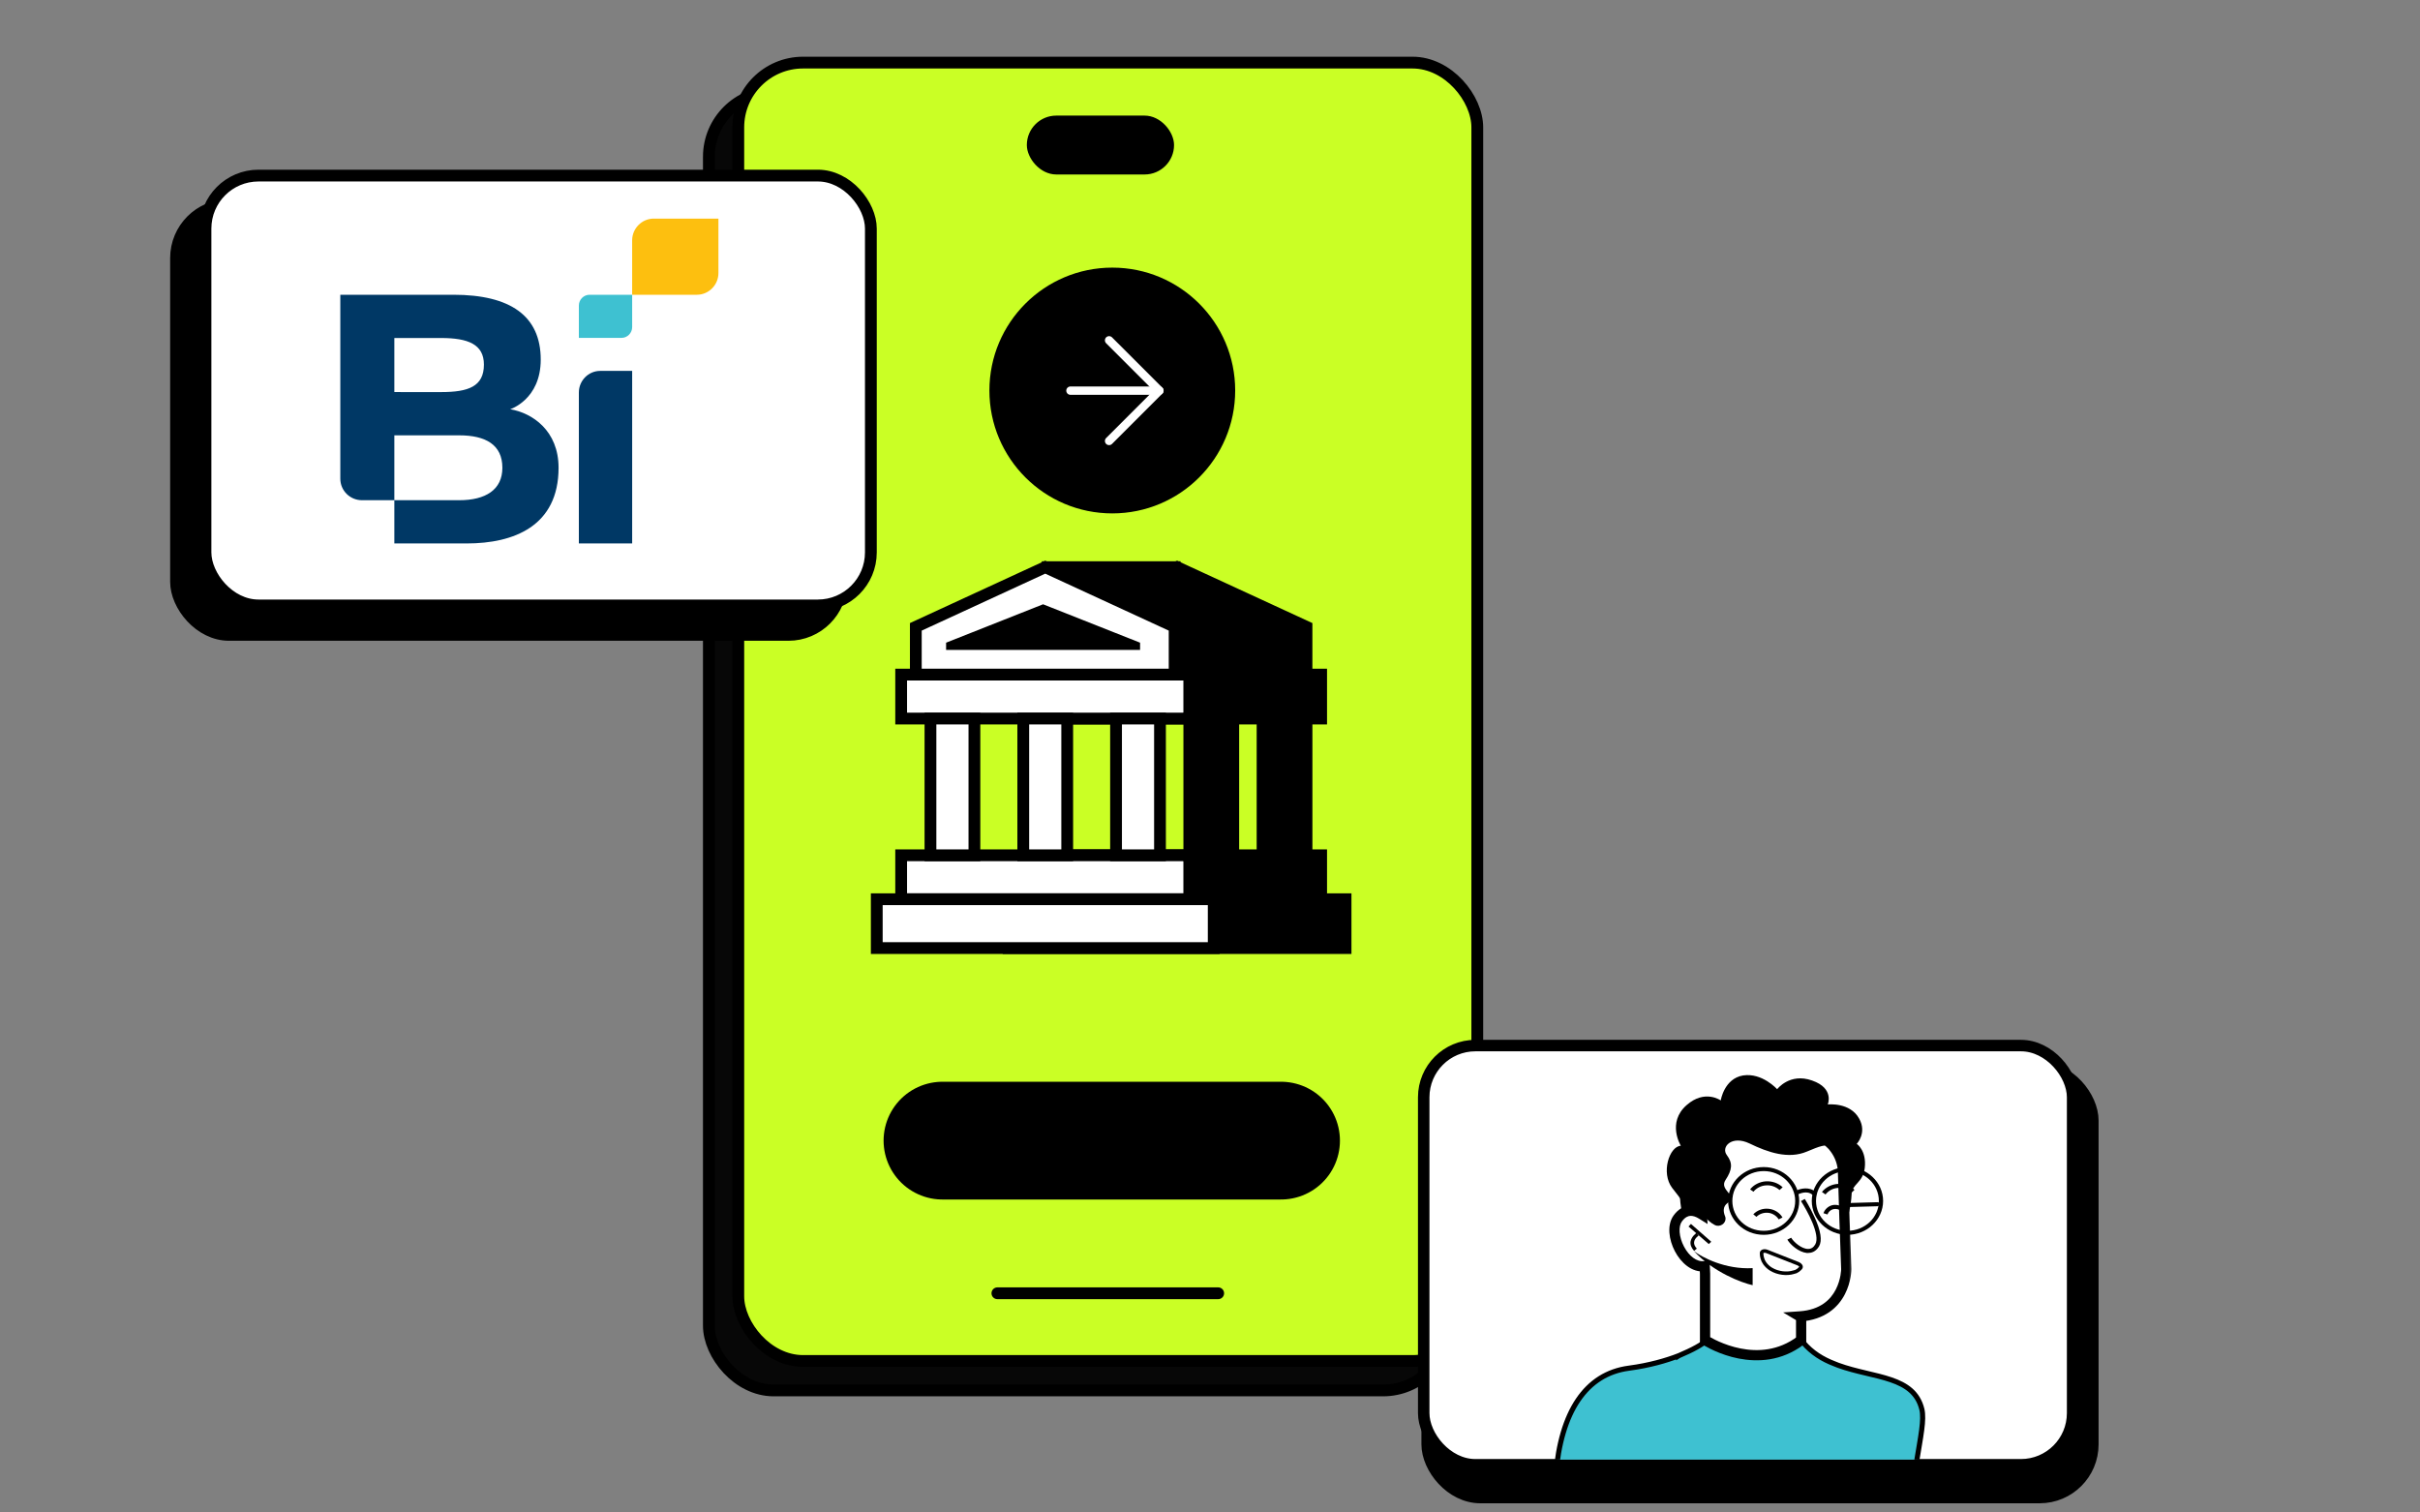 <svg width="160" height="100" viewBox="0 0 160 100" fill="none" xmlns="http://www.w3.org/2000/svg">
<rect x="0" y="0" width="160" height="100" fill="#808080" stroke="none"/>
<rect x="46.867" y="6.086" width="48.859" height="85.844" rx="4.282" fill="#070707" stroke="black" stroke-width="0.779"/>
<rect x="48.813" y="4.139" width="48.859" height="85.844" rx="4.282" fill="#CAFF25" stroke="black" stroke-width="0.779"/>
<rect x="67.89" y="7.643" width="9.733" height="3.893" rx="1.947" fill="black"/>
<path d="M65.943 85.506H80.542" stroke="black" stroke-width="0.779" stroke-linecap="round"/>
<path d="M62.312 75.414H84.698" stroke="black" stroke-width="7.786" stroke-linecap="round"/>
<rect x="94.368" y="70.582" width="43.992" height="28.42" rx="3.504" fill="black" stroke="black" stroke-width="0.779"/>
<rect x="68.299" y="44.602" width="19.049" height="2.906" fill="black" stroke="black" stroke-width="0.779"/>
<rect x="68.299" y="56.548" width="19.049" height="2.906" fill="black" stroke="black" stroke-width="0.779"/>
<rect x="66.685" y="59.454" width="22.278" height="3.229" fill="black" stroke="black" stroke-width="0.779"/>
<path d="M69.268 41.445L77.824 37.499L86.38 41.445V44.602H69.268V41.445Z" fill="black" stroke="black" stroke-width="0.779"/>
<rect x="69.268" y="37.499" width="8.395" height="5.166" fill="black" stroke="black" stroke-width="0.779"/>
<rect x="59.581" y="44.602" width="19.049" height="2.906" fill="white" stroke="black" stroke-width="0.779"/>
<rect x="59.581" y="56.548" width="19.049" height="2.906" fill="white" stroke="black" stroke-width="0.779"/>
<rect x="61.518" y="47.508" width="2.906" height="9.04" fill="white" stroke="black" stroke-width="0.779"/>
<rect x="67.654" y="47.508" width="2.906" height="9.04" fill="white" stroke="black" stroke-width="0.779"/>
<rect x="73.788" y="47.508" width="2.906" height="9.04" fill="white" stroke="black" stroke-width="0.779"/>
<rect x="83.475" y="47.508" width="2.906" height="9.04" fill="black" stroke="black" stroke-width="0.779"/>
<rect x="78.632" y="47.508" width="2.906" height="9.04" fill="black" stroke="black" stroke-width="0.779"/>
<rect x="57.968" y="59.454" width="22.278" height="3.229" fill="white" stroke="black" stroke-width="0.779"/>
<path d="M60.55 41.445L69.106 37.499L77.662 41.445V44.602H60.55V41.445Z" fill="white" stroke="black" stroke-width="0.779"/>
<path d="M62.552 42.492L68.964 39.953L75.377 42.492V42.971H62.552V42.492Z" fill="black"/>
<rect x="11.639" y="13.556" width="43.992" height="28.42" rx="3.504" fill="black" stroke="black" stroke-width="0.779"/>
<rect x="13.586" y="11.609" width="43.992" height="28.42" rx="3.504" fill="white" stroke="black" stroke-width="0.779"/>
<path d="M33.732 27.057C33.732 27.057 35.751 26.421 35.751 23.776C35.751 20.885 33.742 19.488 29.977 19.488H22.5V31.652C22.5 32.438 23.143 33.072 23.929 33.072H26.072V28.782L30.365 28.783C32.104 28.783 33.215 29.402 33.215 30.927C33.215 32.381 32.103 33.072 30.365 33.072H26.072V35.931H30.857C33.961 35.931 36.93 34.792 36.93 30.927C36.93 28.473 35.197 27.303 33.732 27.057ZM29.167 25.923L26.072 25.922V22.348H29.167C30.955 22.348 31.994 22.77 31.994 24.107C31.994 25.561 30.955 25.923 29.167 25.923Z" fill="#003865"/>
<path d="M39.682 24.522C38.907 24.522 38.272 25.164 38.272 25.948V35.931H41.796V24.522H39.682Z" fill="#003865"/>
<path d="M38.977 19.488C38.59 19.488 38.272 19.809 38.272 20.201V22.34H41.091C41.478 22.34 41.796 22.019 41.796 21.627V19.488H38.977V19.488Z" fill="#3EC1D1"/>
<path d="M47.5 14.454H43.221C42.437 14.454 41.795 15.102 41.795 15.893V19.488H46.074C46.858 19.488 47.5 18.841 47.5 18.05V14.454Z" fill="#FDBF0F"/>
<circle cx="73.54" cy="25.819" r="8.125" fill="black"/>
<path d="M76.656 25.828H70.773" stroke="white" stroke-width="0.551" stroke-linecap="round" stroke-linejoin="round"/>
<path d="M73.328 29.155L76.656 25.828L73.328 22.5" stroke="white" stroke-width="0.551" stroke-linecap="round" stroke-linejoin="round"/>
<rect x="94.13" y="69.13" width="42.903" height="27.716" rx="3.417" fill="white" stroke="black" stroke-width="0.759"/>
<g clip-path="url(#clip0_275_24400)">
<path d="M113.046 80.793C113.105 81.479 112.029 81.311 111.454 80.961C111.204 80.793 111.233 80.317 111.13 79.729C111.012 79.029 111.263 79.463 110.555 78.539C109.804 77.545 110.364 75.795 111.13 75.753C111.13 75.753 110.187 74.227 111.513 73.065C112.722 72.001 113.768 72.757 113.768 72.757C113.768 72.757 113.989 71.315 115.242 71.105C116.51 70.909 117.497 72.015 117.497 72.015C117.497 72.015 118.323 70.909 119.811 71.441C121.3 71.959 120.843 73.023 120.843 73.023C120.843 73.023 122.317 72.855 122.921 73.961C123.452 74.913 122.759 75.627 122.759 75.627C122.759 75.627 123.422 76.061 123.29 77.223C123.172 78.217 122.42 78.287 122.42 78.973C122.405 79.351 122.332 79.785 122.258 80.107C122.199 80.359 121.948 80.793 121.698 80.793C121.374 80.793 121.138 80.247 121.182 79.911C121.256 79.365 121.27 78.581 120.931 78.133C120.371 77.377 120.71 76.425 119.811 76.159C118.897 75.893 115.905 77.321 113.768 76.131C113.768 76.131 113.901 77.307 113.149 77.657C112.398 78.007 112.722 78.903 112.869 79.687C112.943 80.051 113.046 80.779 113.046 80.793Z" fill="black"/>
<path d="M119.212 88.752C119.795 89.441 120.508 89.872 121.274 90.165V90.165C121.361 90.205 121.449 90.239 121.536 90.269C122.133 90.486 122.751 90.638 123.344 90.779C123.941 90.921 124.51 91.051 125.023 91.227C126.041 91.577 126.8 92.091 127.067 93.184V93.185C127.144 93.521 127.129 93.961 127.053 94.546C126.977 95.131 126.847 95.833 126.707 96.696C126.43 98.415 126.128 100.725 126.198 103.819C126.203 104.044 126.211 104.274 126.221 104.508L126.259 105.226C126.28 105.685 126.311 106.157 126.352 106.643L126.353 106.644C126.394 107.103 126.445 107.571 126.507 108.048V108.049C126.559 108.47 126.616 108.905 126.678 109.354C126.709 109.579 126.742 109.808 126.779 110.04L126.895 110.746C127.319 113.259 127.982 116.092 128.967 119.312H104.276C103.467 117.219 102.962 115.198 102.656 113.193L102.535 112.32C102.509 112.088 102.484 111.856 102.461 111.625L102.396 110.926C102.073 106.729 102.488 102.476 102.86 97.57C103.021 95.459 103.522 93.772 104.334 92.57C105.143 91.373 106.265 90.649 107.69 90.46C109.08 90.275 110.174 89.949 110.989 89.637V89.638L110.997 89.633C111.1 89.587 111.189 89.547 111.272 89.509C111.759 89.303 112.122 89.107 112.364 88.961C112.485 88.889 112.576 88.828 112.637 88.786C112.655 88.773 112.67 88.762 112.683 88.752H119.212Z" fill="#3EC1D1" stroke="black" stroke-width="0.338"/>
<mask id="path-34-outside-1_275_24400" maskUnits="userSpaceOnUse" x="109.707" y="73.367" width="13" height="17" fill="black">
<rect fill="white" x="109.707" y="73.367" width="13" height="17"/>
<path d="M115.273 74.549C117.69 74.101 119.945 74.479 121.095 75.682C121.134 75.72 121.169 75.757 121.198 75.795C121.552 76.215 121.788 76.733 121.847 77.335L121.949 80.625L121.979 81.436L122.067 83.915C122.067 83.952 122.048 86.829 118.997 87.037L119.084 87.089V88.6C118.897 88.75 118.71 88.876 118.523 88.978C115.744 90.57 112.745 88.609 112.731 88.6V84.224L112.709 83.716C111.332 83.9 110.218 81.531 110.927 80.558C111.441 79.855 112.054 79.999 112.517 80.289L112.517 80.274L112.414 78.44C112.409 78.405 111.99 75.147 115.273 74.549Z"/>
</mask>
<path d="M115.273 74.549C117.69 74.101 119.945 74.479 121.095 75.682C121.134 75.72 121.169 75.757 121.198 75.795C121.552 76.215 121.788 76.733 121.847 77.335L121.949 80.625L121.979 81.436L122.067 83.915C122.067 83.952 122.048 86.829 118.997 87.037L119.084 87.089V88.6C118.897 88.75 118.71 88.876 118.523 88.978C115.744 90.57 112.745 88.609 112.731 88.6V84.224L112.709 83.716C111.332 83.9 110.218 81.531 110.927 80.558C111.441 79.855 112.054 79.999 112.517 80.289L112.517 80.274L112.414 78.44C112.409 78.405 111.99 75.147 115.273 74.549Z" fill="white"/>
<path d="M115.273 74.549L115.334 74.882L115.335 74.882L115.273 74.549ZM121.095 75.682L120.85 75.916L120.856 75.922L120.862 75.928L121.095 75.682ZM121.198 75.795L120.932 76.005L120.939 76.013L121.198 75.795ZM121.847 77.335L122.185 77.324L122.185 77.313L122.183 77.302L121.847 77.335ZM121.949 80.625L121.611 80.635L121.611 80.637L121.949 80.625ZM121.979 81.436L122.318 81.424L122.318 81.424L121.979 81.436ZM122.067 83.915L122.406 83.916L122.406 83.903L122.067 83.915ZM118.997 87.037L118.974 86.699L117.892 86.773L118.824 87.328L118.997 87.037ZM119.084 87.089H119.422V86.896L119.257 86.798L119.084 87.089ZM119.084 88.6L119.295 88.865L119.422 88.763V88.6H119.084ZM118.523 88.978L118.36 88.682L118.355 88.685L118.523 88.978ZM112.731 88.6H112.393V88.783L112.546 88.883L112.731 88.6ZM112.731 84.224H113.07V84.217L113.07 84.21L112.731 84.224ZM112.709 83.716L113.047 83.701L113.031 83.331L112.664 83.38L112.709 83.716ZM110.927 80.558L110.653 80.359L110.653 80.359L110.927 80.558ZM112.517 80.289L112.338 80.576L112.899 80.927L112.855 80.266L112.517 80.289ZM112.517 80.274L112.179 80.293L112.179 80.297L112.517 80.274ZM112.414 78.44L112.752 78.421L112.751 78.409L112.75 78.396L112.414 78.44ZM115.273 74.549L115.335 74.882C117.711 74.441 119.819 74.837 120.85 75.916L121.095 75.682L121.339 75.449C120.071 74.121 117.669 73.76 115.212 74.216L115.273 74.549ZM121.095 75.682L120.862 75.928C120.891 75.956 120.914 75.982 120.932 76.004L121.198 75.795L121.464 75.585C121.423 75.533 121.377 75.484 121.328 75.437L121.095 75.682ZM121.198 75.795L120.939 76.013C121.251 76.383 121.458 76.837 121.51 77.368L121.847 77.335L122.183 77.302C122.118 76.629 121.853 76.046 121.457 75.577L121.198 75.795ZM121.847 77.335L121.508 77.345L121.611 80.635L121.949 80.625L122.287 80.614L122.185 77.324L121.847 77.335ZM121.949 80.625L121.611 80.637L121.641 81.449L121.979 81.436L122.318 81.424L122.287 80.612L121.949 80.625ZM121.979 81.436L121.641 81.448L121.729 83.927L122.067 83.915L122.406 83.903L122.318 81.424L121.979 81.436ZM122.067 83.915L121.729 83.914C121.729 83.912 121.725 84.577 121.375 85.257C121.037 85.914 120.368 86.604 118.974 86.699L118.997 87.037L119.02 87.375C120.677 87.262 121.543 86.41 121.977 85.567C122.399 84.747 122.406 83.955 122.406 83.916L122.067 83.915ZM118.997 87.037L118.824 87.328L118.911 87.379L119.084 87.089L119.257 86.798L119.17 86.746L118.997 87.037ZM119.084 87.089H118.745V88.6H119.084H119.422V87.089H119.084ZM119.084 88.6L118.872 88.336C118.699 88.475 118.528 88.589 118.36 88.682L118.523 88.978L118.686 89.275C118.892 89.162 119.095 89.025 119.295 88.865L119.084 88.6ZM118.523 88.978L118.355 88.685C117.07 89.421 115.726 89.342 114.677 89.063C113.627 88.783 112.909 88.312 112.917 88.317L112.731 88.6L112.546 88.883C112.567 88.898 113.355 89.411 114.503 89.717C115.652 90.022 117.197 90.128 118.692 89.272L118.523 88.978ZM112.731 88.6H113.07V84.224H112.731H112.393V88.6H112.731ZM112.731 84.224L113.07 84.21L113.047 83.701L112.709 83.716L112.371 83.731L112.393 84.239L112.731 84.224ZM112.709 83.716L112.664 83.38C112.193 83.443 111.676 83.064 111.336 82.414C111.173 82.104 111.073 81.767 111.05 81.463C111.027 81.155 111.086 80.914 111.2 80.758L110.927 80.558L110.653 80.359C110.413 80.689 110.345 81.109 110.375 81.513C110.405 81.921 110.536 82.347 110.736 82.728C111.119 83.46 111.849 84.172 112.754 84.051L112.709 83.716ZM110.927 80.558L111.2 80.758C111.408 80.474 111.603 80.398 111.76 80.389C111.937 80.379 112.135 80.449 112.338 80.576L112.517 80.289L112.697 80.002C112.436 79.839 112.096 79.692 111.722 79.713C111.328 79.736 110.96 79.94 110.653 80.359L110.927 80.558ZM112.517 80.289L112.855 80.266L112.854 80.252L112.517 80.274L112.179 80.297L112.18 80.311L112.517 80.289ZM112.517 80.274L112.854 80.255L112.752 78.421L112.414 78.44L112.076 78.459L112.179 80.293L112.517 80.274ZM112.414 78.44L112.75 78.396C112.75 78.397 112.651 77.635 112.931 76.815C113.202 76.02 113.83 75.156 115.334 74.882L115.273 74.549L115.213 74.216C113.433 74.54 112.629 75.604 112.29 76.597C111.96 77.564 112.074 78.448 112.078 78.484L112.414 78.44Z" fill="black" mask="url(#path-34-outside-1_275_24400)"/>
<path d="M121.234 75.801C120.689 75.619 120.306 75.787 119.466 76.137C118.242 76.655 116.886 76.193 115.678 75.605C114.484 75.031 113.762 75.843 114.174 76.375C114.572 76.907 114.528 77.341 114.086 78.013C113.629 78.699 114.941 79.007 114.219 79.539C113.909 79.763 113.924 80.099 114.057 80.421C114.189 80.757 113.865 81.107 113.496 81.037C113.099 80.939 112.553 80.281 112.553 80.281L112.288 78.545C112.288 78.545 111.964 74.877 115.265 74.275C117.682 73.827 120.276 74.373 121.131 75.689C121.161 75.731 121.205 75.759 121.234 75.801Z" fill="black"/>
<path d="M124.127 79.485L122.122 79.542V79.808L124.141 79.752C124.215 79.738 124.274 79.682 124.274 79.612C124.274 79.542 124.2 79.471 124.127 79.485Z" fill="black"/>
<path fill-rule="evenodd" clip-rule="evenodd" d="M116.613 81.642C115.301 81.642 114.255 80.634 114.255 79.402C114.255 78.17 115.301 77.162 116.613 77.162C117.91 77.162 118.956 78.17 118.956 79.402C118.956 80.634 117.91 81.642 116.613 81.642ZM116.613 77.428C115.463 77.428 114.535 78.31 114.535 79.402C114.535 80.494 115.463 81.376 116.613 81.376C117.748 81.376 118.691 80.494 118.691 79.402C118.691 78.31 117.748 77.428 116.613 77.428Z" fill="black"/>
<path fill-rule="evenodd" clip-rule="evenodd" d="M122.145 81.642C120.848 81.642 119.787 80.634 119.787 79.402C119.787 78.17 120.848 77.162 122.145 77.162C123.442 77.162 124.503 78.17 124.503 79.402C124.503 80.634 123.442 81.642 122.145 81.642ZM122.145 77.428C120.995 77.428 120.067 78.31 120.067 79.402C120.067 80.494 120.995 81.376 122.145 81.376C123.295 81.376 124.223 80.494 124.223 79.402C124.223 78.31 123.295 77.428 122.145 77.428Z" fill="black"/>
<path d="M111.477 79.867C111.457 79.876 111.437 79.876 111.418 79.867C111.344 79.839 111.315 79.769 111.344 79.699C111.963 78.159 114.439 78.943 114.454 78.957C114.528 78.971 114.572 79.055 114.542 79.125C114.513 79.181 114.439 79.223 114.365 79.195C114.351 79.195 112.125 78.481 111.595 79.783C111.58 79.839 111.521 79.867 111.477 79.867Z" fill="black"/>
<path d="M119.963 79.051C119.924 79.051 119.889 79.041 119.86 79.023C119.477 78.645 118.887 78.967 118.887 78.967C118.813 78.995 118.725 78.981 118.695 78.911C118.651 78.855 118.681 78.771 118.74 78.729C119.005 78.589 119.624 78.421 120.066 78.827C120.11 78.883 120.11 78.967 120.066 79.023C120.037 79.041 120.002 79.051 119.963 79.051Z" fill="black"/>
<path d="M120.824 80.296C120.883 80.128 121.03 79.988 121.207 79.946C121.399 79.904 121.59 79.946 121.738 80.072L121.929 79.876C121.708 79.694 121.413 79.624 121.148 79.68C120.868 79.75 120.647 79.96 120.559 80.212L120.824 80.296Z" fill="#010000"/>
<path d="M115.931 78.792C116.122 78.554 116.432 78.386 116.771 78.372C117.095 78.344 117.419 78.47 117.655 78.68L117.862 78.498C117.567 78.218 117.154 78.078 116.741 78.106C116.343 78.134 115.945 78.33 115.71 78.638L115.931 78.792Z" fill="#010000"/>
<path d="M120.695 78.975C120.887 78.723 121.196 78.555 121.521 78.541C121.845 78.513 122.184 78.639 122.42 78.849L122.611 78.667C122.331 78.387 121.919 78.247 121.506 78.275C121.093 78.303 120.71 78.499 120.459 78.807L120.695 78.975Z" fill="#010000"/>
<path d="M119.455 82.841C119.484 82.841 119.514 82.841 119.543 82.841C119.75 82.841 120.045 82.771 120.266 82.407C120.487 82.029 120.384 81.371 119.971 80.475C119.676 79.831 119.337 79.285 119.322 79.271L119.072 79.411C119.455 79.999 120.384 81.651 120.015 82.281C119.897 82.477 119.75 82.575 119.543 82.575C119.116 82.575 118.6 82.127 118.423 81.833L118.173 81.959C118.364 82.295 118.924 82.785 119.455 82.841Z" fill="#010000"/>
<path d="M117.601 80.621L117.851 80.495C117.66 80.173 117.321 79.963 116.938 79.921C116.938 79.921 116.933 79.921 116.923 79.921C116.554 79.879 116.171 80.019 115.921 80.285L116.127 80.453C116.319 80.257 116.613 80.159 116.893 80.186C116.903 80.186 116.908 80.186 116.908 80.186C117.188 80.215 117.453 80.383 117.601 80.621Z" fill="#010000"/>
<path d="M118.886 83.553C119.048 83.623 119.122 83.749 119.048 83.833C119.018 83.87 118.984 83.903 118.945 83.931C118.905 83.977 118.851 84.015 118.783 84.043C118.763 84.052 118.748 84.061 118.738 84.071C118.689 84.089 118.64 84.103 118.591 84.113C118.134 84.253 117.545 84.183 117.102 83.917C116.911 83.805 116.778 83.665 116.675 83.525C116.596 83.413 116.542 83.296 116.513 83.175C116.483 83.072 116.469 82.969 116.469 82.867C116.454 82.727 116.645 82.671 116.822 82.741L118.886 83.553Z" fill="white" stroke="black" stroke-width="0.237"/>
<path d="M112.978 82.252L111.637 81.091L111.799 80.922L113.141 82.099L112.978 82.252Z" fill="#010000"/>
<path d="M112.008 82.706C111.822 82.5 111.743 82.295 111.772 82.09C111.831 81.74 112.156 81.53 112.17 81.516L112.303 81.698C112.303 81.698 112.038 81.866 112.008 82.118C111.989 82.258 112.048 82.402 112.185 82.552L112.008 82.706Z" fill="#010000"/>
<path d="M115.877 84.972V83.844C114.072 83.944 112.534 83.133 111.991 82.716C113.295 84.12 115.125 84.805 115.877 84.972Z" fill="black"/>
</g>
<defs>
<clipPath id="clip0_275_24400">
<rect width="27.009" height="25.42" fill="white" transform="translate(102.111 71.082)"/>
</clipPath>
</defs>
</svg>
